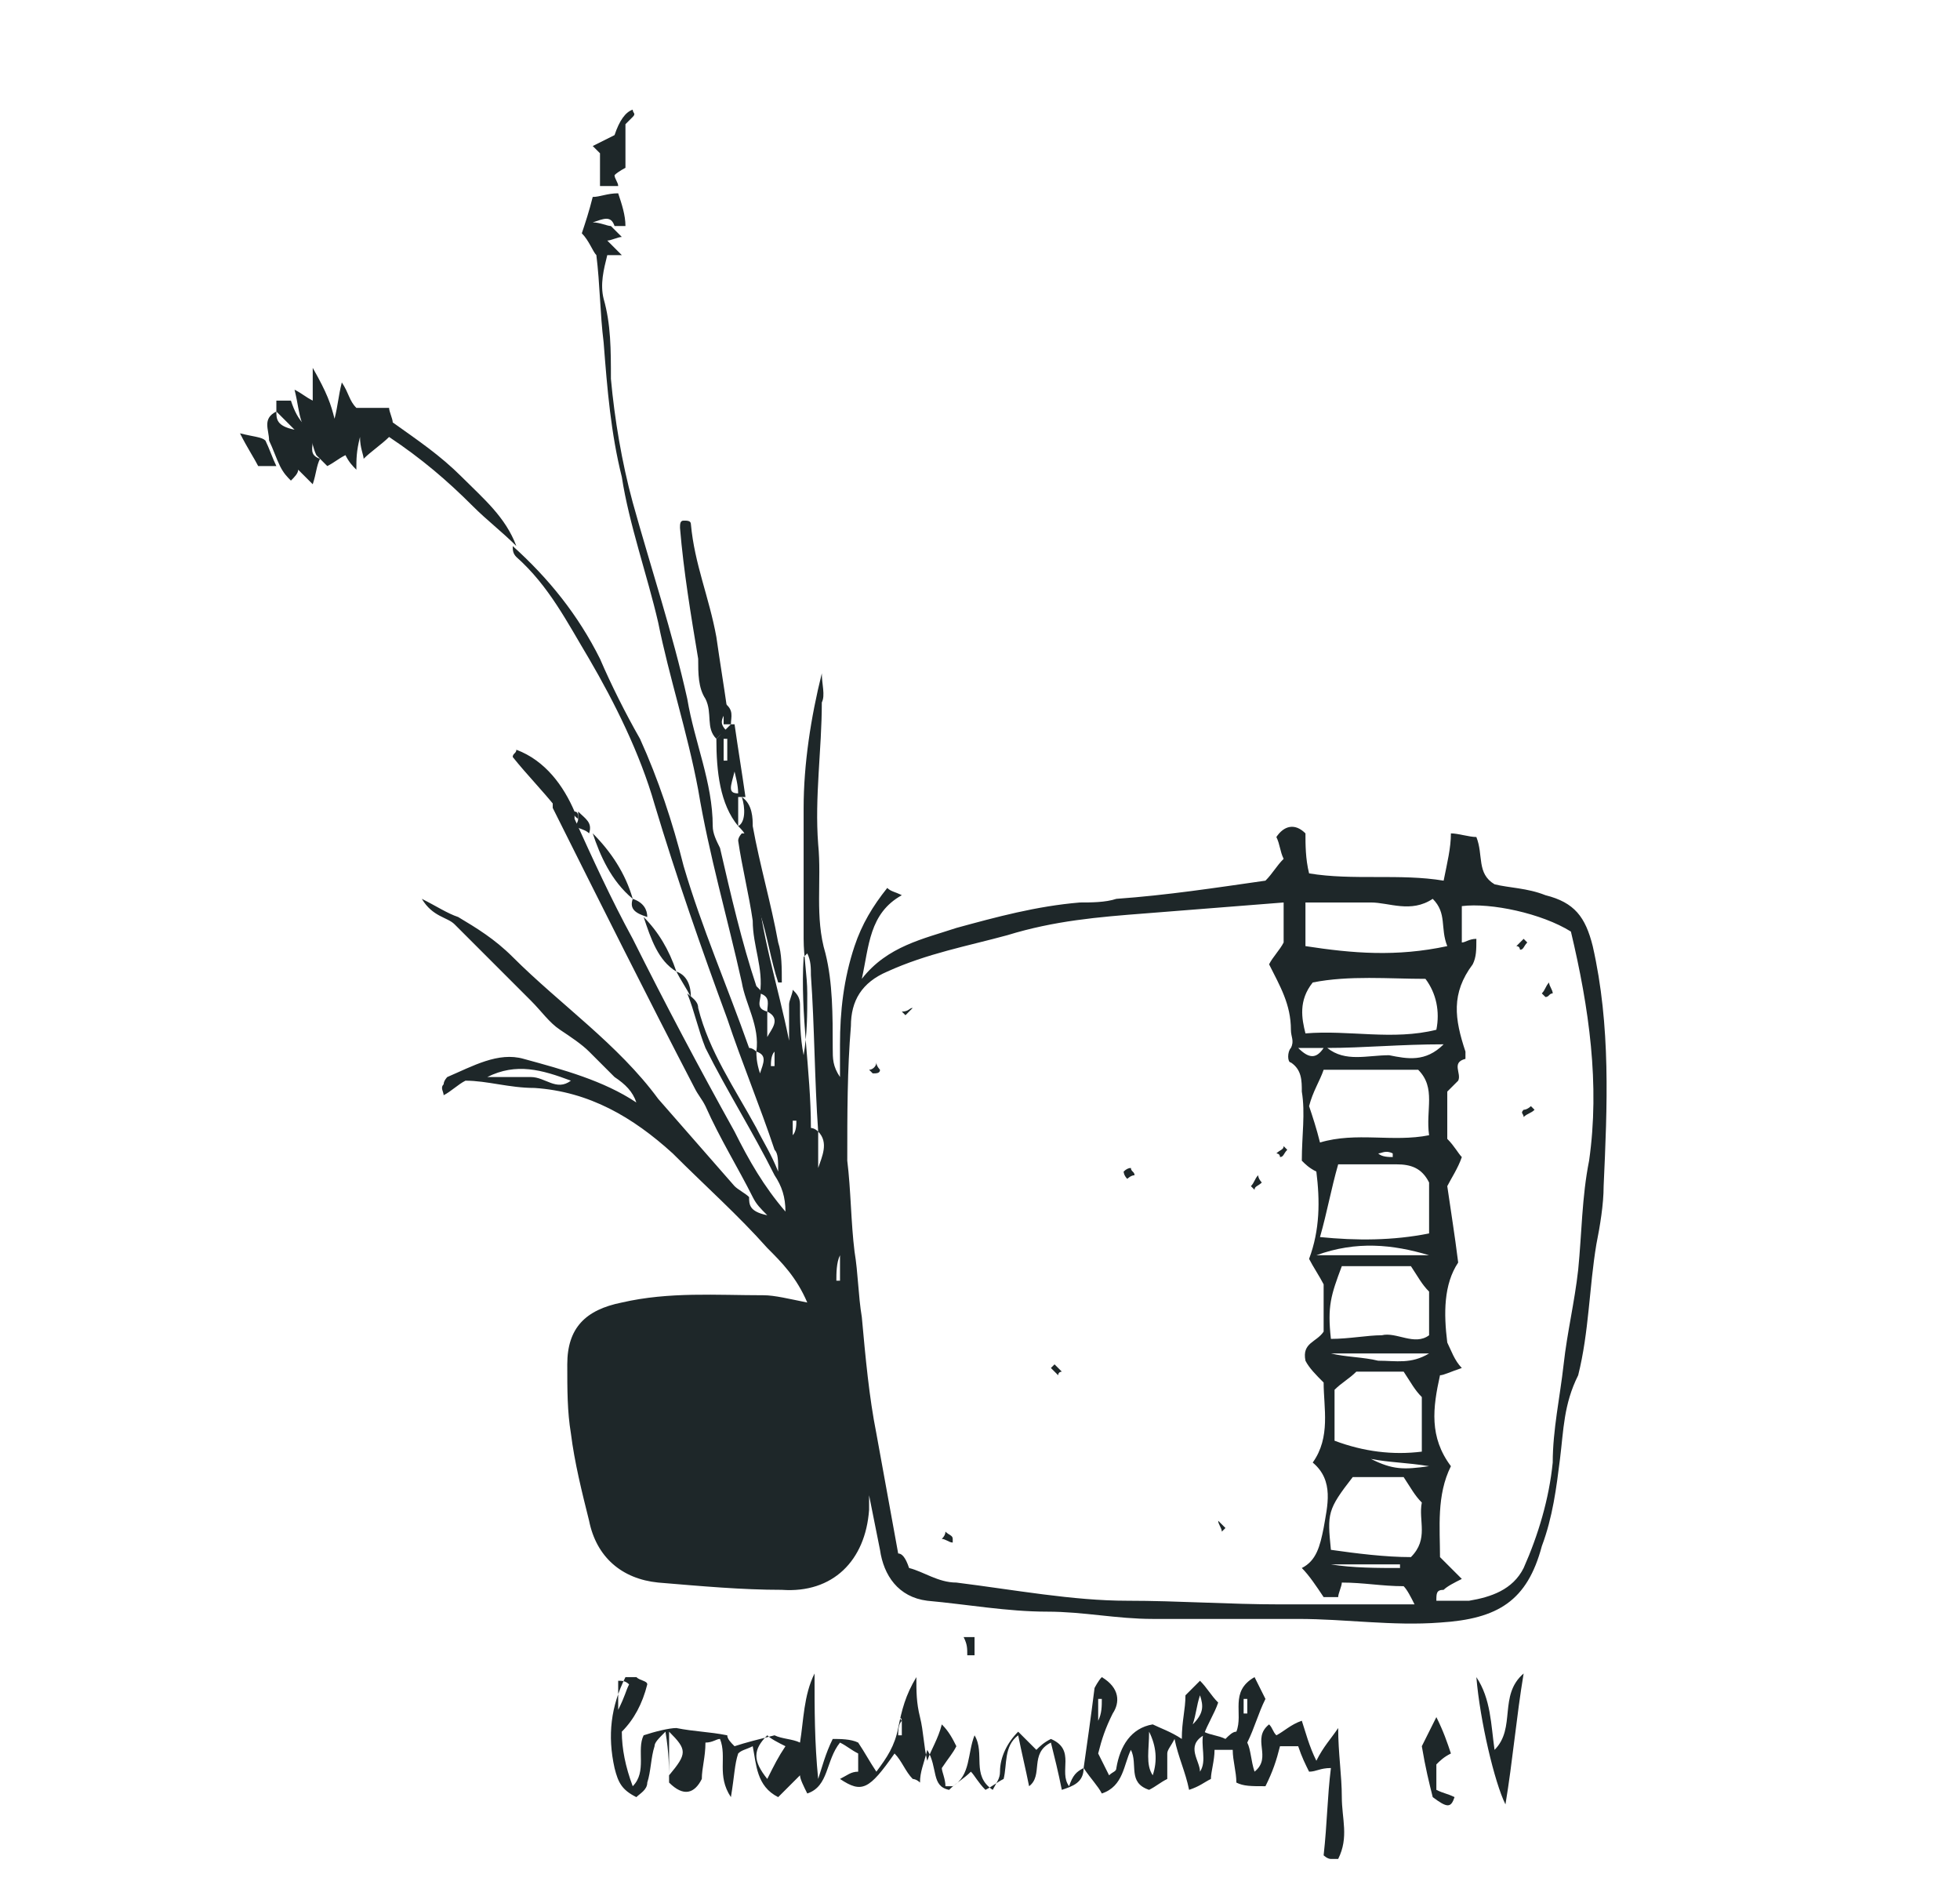<?xml version="1.0" encoding="UTF-8"?>
<svg xmlns="http://www.w3.org/2000/svg" id="Ebene_1" version="1.1" viewBox="0 0 53.9 52.1" width="103" height="100">
  
  <defs>
    <style>
      .st0 {
        fill: #1e2729;
      }
    </style>
  </defs>
  <path class="st0" d="M20.8,28.8c.1-.7-.3-1.3-.4-1.9-.4-1.8-.9-3.5-1.2-5.3-.3-1.6-.8-3.1-1.1-4.6-.3-1.3-.8-2.7-1-4-.3-1.2-.4-2.4-.5-3.7-.1-.8-.1-1.6-.2-2.4-.1-.1-.2-.4-.4-.6.1-.3.2-.6.3-1,.2,0,.4-.1.7-.1.1.3.2.6.2.9h-.3c-.1-.3-.3-.2-.6-.1.2,0,.4.1.5.1.1.1.2.2.3.3-.1,0-.3.1-.4.1.1.1.2.2.4.4h-.4c-.1.4-.2.8-.1,1.2.2.7.2,1.4.2,2.2.1,1.1.3,2.3.6,3.4.5,1.8,1.1,3.6,1.5,5.4.2,1.2.7,2.3.7,3.5,0,.2.1.4.2.6.3,1.3.6,2.6,1,3.8l.1.1c.1.2-.2.5.2.6v.7c.1-.2.4-.5,0-.7,0-.2.1-.4-.2-.5.1-.7-.2-1.3-.2-2-.1-.7-.3-1.5-.4-2.2,0-.1.1-.2.1-.2h.2v.9c0,.1.1.2.2.3h0c.1,1.5.6,3,.9,4.5v-1c0-.1.1-.3.1-.4h0c.1.1.2.2.2.4,0,.4,0,.9.1,1.4.1-.6.1-1.1.1-1.7,0-.5-.1-1-.1-1.5v-3.6c0-1.2.2-2.5.5-3.7,0,.3.1.6,0,.8,0,1.3-.2,2.6-.1,3.9.1,1-.1,2,.2,3,.2.8.2,1.7.2,2.6,0,.3,0,.5.2.8v-.9c0-.9.1-1.8.4-2.7.2-.6.5-1.1.9-1.6.1.1.2.1.4.2-.9.5-.9,1.4-1.1,2.3.7-.9,1.7-1.1,2.6-1.4,1.1-.3,2.2-.6,3.4-.7.3,0,.7,0,1-.1,1.4-.1,2.7-.3,4.1-.5.2-.2.3-.4.5-.6-.1-.2-.1-.4-.2-.6.2-.3.5-.4.8-.1,0,.3,0,.7.1,1.1,1.2.2,2.5,0,3.7.2.1-.5.2-.9.2-1.3.2,0,.5.1.7.1.2.5,0,1,.5,1.3.4.1.9.1,1.4.3.8.2,1.1.6,1.3,1.4.5,2.2.4,4.4.3,6.6,0,.5-.1,1.1-.2,1.6-.2,1.2-.2,2.4-.5,3.6-.4.8-.4,1.5-.5,2.3s-.2,1.6-.5,2.4c-.4,1.5-1.2,2-2.8,2.1-1.3.1-2.6-.1-3.9-.1h-4c-1,0-1.9-.2-2.9-.2-1.1,0-2.2-.2-3.3-.3-.8-.1-1.2-.7-1.3-1.4-.1-.5-.2-1-.3-1.5v.4c-.1,1.4-1,2.3-2.4,2.2-1.1,0-2.2-.1-3.4-.2-1-.1-1.7-.7-1.9-1.7-.2-.8-.4-1.6-.5-2.4-.1-.6-.1-1.2-.1-1.9,0-1,.5-1.5,1.5-1.7,1.3-.3,2.6-.2,3.9-.2.3,0,.7.1,1.2.2-.3-.7-.7-1.1-1.1-1.5-.8-.9-1.7-1.7-2.6-2.6-1.1-1-2.3-1.7-3.8-1.8-.7,0-1.3-.2-1.9-.2-.2.1-.4.3-.6.4,0-.1-.1-.2,0-.3,0-.1.1-.2.1-.2.7-.3,1.4-.7,2.1-.5,1.1.3,2.2.6,3.1,1.2-.1-.3-.3-.5-.6-.7l-.7-.7c-.2-.2-.5-.4-.8-.6s-.5-.5-.8-.8c-.2-.2-.5-.5-.7-.7s-.5-.5-.7-.7-.5-.5-.7-.7-.6-.2-.9-.7c.4.2.7.4,1,.5.5.3,1,.6,1.5,1.1,1.3,1.3,2.9,2.4,4,3.9.7.8,1.4,1.6,2.1,2.4.1.1.3.2.4.3,0,.2,0,.4.5.5-.2-.2-.3-.3-.4-.5-.4-.8-.9-1.6-1.3-2.5-.1-.2-.2-.3-.3-.5-1.3-2.5-2.6-5.1-3.9-7.7v-.2c.4-.2.4.3.6.3v.2c.5,1.1,1,2.2,1.6,3.3.9,1.8,1.8,3.5,2.8,5.3.4.8.8,1.5,1.4,2.2,0-.4-.1-.7-.3-1-.6-1.2-1.3-2.3-1.9-3.5-.2-.5-.3-1-.5-1.5h0c.1.1.3.2.3.4.3,1.2,1,2.2,1.6,3.3.2.4.4.7.6,1.2,0-.3,0-.5-.1-.6-.4-1.2-.9-2.4-1.3-3.6-.7-1.9-1.4-3.9-2-5.9-.4-1.4-1.1-2.8-1.8-4-.6-1-1.1-2-2-2.8-.1-.1-.1-.2-.1-.3h0c1,.9,1.8,1.9,2.4,3.1.3.7.7,1.5,1.1,2.2.5,1.1.9,2.3,1.2,3.5.5,1.7,1.2,3.3,1.8,5,.1,0,.2.1.2.1,0,.1,0,.3.1.6.1-.3.2-.5-.1-.6ZM22.5,31v1c.1-.3.3-.7,0-1-.1-1.4-.1-2.9-.2-4.3,0-.2,0-.4-.1-.6l-.1.1c-.1,1.6.2,3.1.2,4.7,0,0,.1,0,.2.1ZM25,43c.4.1.8.4,1.3.4,1.6.2,3.2.5,4.7.5,1.4,0,2.8.1,4.2.1h3.7c-.1-.2-.2-.4-.3-.5-.6,0-1.1-.1-1.7-.1,0,.1-.1.3-.1.4h-.4c-.2-.3-.4-.6-.6-.8.4-.2.5-.6.6-1.1.1-.6.3-1.3-.3-1.8.5-.7.3-1.5.3-2.2-.2-.2-.4-.4-.5-.6-.1-.5.3-.5.5-.8v-1.3c-.1-.2-.3-.5-.4-.7.3-.8.3-1.6.2-2.4-.2-.1-.3-.2-.4-.3,0-.7.1-1.3,0-1.9,0-.3,0-.6-.3-.8-.1,0-.1-.3,0-.4.1-.2,0-.3,0-.5,0-.7-.3-1.2-.6-1.8.1-.2.3-.4.4-.6v-1.1c-1.3.1-2.5.2-3.8.3-1.3.1-2.5.2-3.8.6-1.1.3-2.2.5-3.3,1-.7.3-1,.8-1,1.5-.1,1.2-.1,2.4-.1,3.7.1.8.1,1.7.2,2.5.1.6.1,1.2.2,1.8.1,1.1.2,2.2.4,3.2.2,1.1.4,2.2.6,3.3.1,0,.2.1.3.4ZM39.5,43.9h.9c.6-.1,1.2-.3,1.5-.9.4-.9.7-1.9.8-2.9,0-.9.2-1.8.3-2.7s.3-1.7.4-2.6c.1-1,.1-2,.3-3,.3-2.1,0-4.2-.5-6.3-.8-.5-2.2-.8-3-.7v1c.1,0,.2-.1.4-.1,0,.3,0,.5-.1.7-.6.8-.5,1.5-.2,2.4v.2c-.4.1-.1.4-.2.6-.1.1-.2.2-.3.3v1.3c.2.2.3.4.4.5-.1.3-.3.6-.4.8.1.7.2,1.3.3,2.1-.4.6-.4,1.4-.3,2.2.1.2.2.5.4.7-.3.1-.5.2-.6.2-.2.9-.3,1.7.3,2.5-.4.8-.3,1.7-.3,2.5l.6.6c-.2.1-.4.2-.5.3-.2,0-.2.1-.2.3ZM36.3,31.3c1-.3,2,0,3-.2-.1-.7.2-1.3-.3-1.8h-2.6c-.1.3-.3.6-.4,1,.1.3.2.6.3,1ZM39.2,26.8c-1,0-2.1-.1-3.1.1-.4.5-.3,1-.2,1.4,1.2-.1,2.4.2,3.6-.1.1-.5,0-1-.3-1.4ZM36.8,31.9c-.2.7-.3,1.3-.5,2,1,.1,2,.1,3-.1v-1.4c-.2-.4-.5-.5-.9-.5-.5,0-1.1,0-1.6,0ZM39.4,24.6c-.6.4-1.2.1-1.7.1h-1.8v1.2c1.3.2,2.5.3,3.9,0-.2-.5,0-.9-.4-1.3ZM36.6,36.7c.5,0,1-.1,1.4-.1.4-.1.9.3,1.3,0v-1.2c-.2-.2-.3-.4-.5-.7h-1.9c-.3.8-.4,1.1-.3,2ZM38.6,40.5h-1.4c-.7.9-.7,1-.6,2,.7.1,1.5.2,2.2.2.5-.5.2-1,.3-1.5-.2-.2-.3-.4-.5-.7ZM36.7,38.1v1.4c.8.3,1.6.4,2.4.3v-1.5c-.2-.2-.3-.4-.5-.7h-1.3c-.2.2-.4.3-.6.5ZM39.7,28.6c-1.2,0-2.2.1-3.2.1.5.4,1.1.2,1.7.2.5.1,1,.2,1.5-.3ZM36.2,34.4h3.1c-1-.3-2-.4-3.1,0ZM39.3,37.1h-2.7c.4.1.9.1,1.3.2.5,0,.9.1,1.4-.2ZM13.4,29.5h1.2c.4,0,.7.4,1.1.1-.8-.3-1.5-.5-2.3-.1ZM37.7,40c.6.3.9.3,1.6.2-.6-.1-1.1-.1-1.6-.2ZM36.6,42.9s0,.1,0,0c.6.1,1.3.1,1.9.1v-.1h-1.9ZM35.7,28.7c.3.3.5.3.7,0h-.7ZM23.1,34.4h0c-.1.2-.1.5-.1.7h.1v-.7ZM37.9,31.6h0c.1.1.3.1.4.1v-.1c-.2-.1-.3,0-.4,0ZM21.3,28.8h0c-.1.1-.1.3-.1.4h.1v-.4ZM21.8,31.1h0c.1-.1.1-.3.1-.4h-.1v.4Z"/>
  <path class="st0" d="M29.8,48.5c0,.4-.3.5-.6.6-.1-.5-.2-.9-.3-1.3-.6.3-.2.9-.6,1.2-.1-.5-.2-.9-.3-1.4-.4.3-.3.8-.4,1.2-.2.1-.3.2-.5.3-.2-.2-.3-.4-.4-.5-.2.2-.4.3-.6.5-.5-.1-.3-.6-.6-1.1-.1.4-.2.6-.2.9-.1-.1-.2-.1-.2-.1-.2-.2-.3-.5-.5-.7-.7,1-.9,1.1-1.5.7.2-.1.3-.2.5-.2v-.5c-.2-.1-.3-.2-.5-.3-.4.5-.3,1.2-.9,1.4-.1-.2-.2-.4-.2-.5-.2.2-.4.4-.6.6-.6-.3-.6-.9-.7-1.4-.2.1-.3.1-.4.2-.1.3-.1.6-.2,1.2-.4-.6-.1-1.1-.3-1.6-.1,0-.2.1-.4.1,0,.4-.1.7-.1,1-.2.4-.5.5-.9.1,0-.4,0-.8-.1-1.4-.2.2-.3.3-.3.4-.1.3-.1.7-.2,1,0,.2-.2.3-.3.4-.4-.2-.5-.4-.6-.8-.2-.9-.1-1.7.3-2.5h.3c.1.1.3.1.3.2q-.2.8-.7,1.3,0,.7.3,1.5c.4-.4.1-1,.3-1.4.3-.1.7-.2.9-.2.5.1.9.1,1.4.2,0,.1.1.2.2.3.3-.1.7-.2,1.1-.3.2.1.5.1.7.2.1-.6.1-1.3.4-1.9,0,1,0,1.9.1,2.9.1-.3.2-.7.4-1.1.2,0,.5,0,.7.1.2.3.3.5.5.8.3-.4.5-.7.6-1.2s.2-.9.5-1.4c0,.4,0,.7.1,1.1.1.4.1.8.2,1.2.1-.3.3-.6.4-1,.2.2.3.4.4.6-.1.2-.2.3-.4.6,0,.1.1.3.1.5h.2c.5-.3.4-.9.6-1.4.3.5-.1,1.1.5,1.5.1-.2.2-.3.2-.5,0-.4.2-.8.5-1.1l.5.5c.1-.1.2-.2.4-.3.7.3.2.9.5,1.3.1-.3.2-.4.4-.5h0ZM21.1,48.8c.2-.4.3-.6.5-.9-.2-.1-.4-.2-.5-.3-.4.4-.4.7,0,1.2ZM18.4,48.7c.5-.6.5-.7,0-1.2v1.2ZM17,46.9c.2-.4.2-.5.3-.7-.1-.1-.2-.1-.3-.1v.8ZM24.8,47.2c0-.1-.1-.1,0,0-.1.1-.1.3-.1.4h.1v-.4Z"/>
  <path class="st0" d="M29.8,48.5c.1-.7.2-1.4.3-2.2,0,0,.1-.2.2-.3.5.3.5.7.3,1-.2.4-.3.7-.4,1.1l.3.6c.1-.1.2-.1.2-.2.1-.6.4-1.1,1-1.2.2.1.5.2.8.4,0-.5.1-.8.1-1.2l.4-.4c.2.2.3.4.5.6-.1.3-.3.6-.4.9-.5.3-.1.7-.1,1,.2-.3,0-.7.1-1.1.2.1.4.1.6.2.1-.1.2-.2.3-.2.2-.5-.2-1.1.5-1.5.1.2.2.4.3.6-.2.4-.3.8-.5,1.2.1.2.1.5.2.8.5-.4-.1-.9.4-1.3.1.1.1.2.2.3.2-.1.4-.3.7-.4.1.3.2.7.4,1.1.2-.4.4-.6.6-.9,0,.7.1,1.3.1,1.9s.2,1.1-.1,1.7h-.2c-.1,0-.2-.1-.2-.1.1-.9.1-1.6.2-2.4-.3,0-.4.1-.6.1-.1-.2-.2-.4-.3-.7h-.5c-.1.4-.2.7-.4,1.1-.4,0-.6,0-.8-.1,0-.3-.1-.6-.1-.9h-.5c0,.3-.1.6-.1.8-.2.1-.3.2-.6.3-.1-.5-.3-.9-.4-1.4-.1.2-.2.3-.2.4v.7c-.2.1-.3.2-.5.3-.6-.2-.3-.7-.5-1.1-.2.4-.2,1-.8,1.2-.1-.2-.3-.4-.5-.7h0ZM31.7,48.7q.2-.6-.1-1.2c0,.5-.1.9.1,1.2ZM33,46.5c-.1.3-.1.5-.2.8.3-.3.3-.5.2-.8ZM30.2,47.2h0c.1-.2.1-.4.1-.6h-.1v.6ZM34.3,46.6h-.1v.4h.1v-.4Z"/>
  <path class="st0" d="M14.2,14.9c-.4-.4-.8-.7-1.2-1.1-.7-.7-1.4-1.3-2.3-1.9-.2.2-.5.4-.7.6,0-.1-.1-.3-.1-.6-.1.4-.1.6-.1.9-.1-.1-.2-.2-.3-.4-.2.1-.3.2-.5.3l-.3-.3h0c-.1-.2-.1-.4-.2-.5-.1-.1-.1-.2-.2-.4-.1-.3-.1-.5-.2-.9.2.1.3.2.5.3v-.9c.4.7.5,1,.6,1.4.1-.4.1-.6.2-1,.2.3.2.5.4.7h.9c0,.1.1.3.1.4.7.5,1.3.9,1.9,1.5.6.6,1.2,1.1,1.5,1.9h0Z"/>
  <path class="st0" d="M19.7,20.2c-.3-.3-.1-.7-.3-1.1-.2-.3-.2-.7-.2-1.1-.2-1.2-.4-2.4-.5-3.6,0-.1,0-.2.1-.2s.2,0,.2.1c.1,1.1.5,2,.7,3.1.1.7.2,1.3.3,2h0c-.2.3-.2.4,0,.6h.2c-.2-.1-.4.1-.5.2Z"/>
  <path class="st0" d="M8.4,11.6c.1.1.1.2.2.4,0,.2-.1.4.2.5h0c-.1.2-.1.4-.2.7l-.4-.4c0,.1-.1.2-.2.3-.1-.1-.2-.2-.3-.4-.1-.2-.2-.5-.3-.7,0-.3-.2-.6.2-.8,0,.2,0,.4.5.5l-.5-.5v-.3h.4c.1.3.2.5.4.7Z"/>
  <path class="st0" d="M40.6,46c.4.6.4,1.3.5,2,.6-.6.1-1.5.8-2.1-.2,1.2-.3,2.4-.5,3.6-.3-.6-.7-2.3-.8-3.5Z"/>
  <path class="st0" d="M16.9,4.7c0,.1.1.2.1.3h-.5v-.9s-.1-.1-.2-.2c.2-.1.4-.2.6-.3q.2-.6.5-.7c0,.1.1.1,0,.2-.1.1-.2.2-.2.2v1.2s-.2.1-.3.2Z"/>
  <path class="st0" d="M20.4,21.8c.3.2.3.6.3.8.2,1.1.5,2.1.7,3.2.1.3.1.7.1,1.1h-.1c-.2-.6-.3-1.3-.5-1.9-.1-.4-.1-.9-.4-1.2h0v-.9c0-.1-.1-.2-.2-.3h0c.2-.1.2-.5.1-.8h0Z"/>
  <path class="st0" d="M19.7,20.2l.4-.4h.1c.1.7.2,1.3.3,2h-.2c0-.2,0-.3-.1-.7-.1.4-.2.6.1.6v.9h0c-.5-.6-.6-1.5-.6-2.4ZM19.9,20.8h.1v-.6h-.1v.6Z"/>
  <path class="st0" d="M15.9,22.4c-.2-.1-.2-.5-.6-.3-.4-.5-.8-.9-1.2-1.4,0-.1.1-.1.1-.2.8.3,1.3,1,1.6,1.7.1,0,.1.1.1.2Z"/>
  <path class="st0" d="M39.1,47.9c.1-.2.2-.4.4-.8.2.4.3.7.4,1-.2.1-.3.2-.4.3v.7c.2.1.3.1.5.2-.1.3-.2.3-.6,0-.1-.4-.2-.8-.3-1.4Z"/>
  <path class="st0" d="M16.3,22.8c.5.5.9,1.1,1.1,1.8h0c-.6-.5-.9-1.2-1.1-1.8h0Z"/>
  <path class="st0" d="M7.3,12c.1.2.2.5.3.7h-.5c-.1-.2-.3-.5-.5-.9.4.1.6.1.7.2Z"/>
  <path class="st0" d="M17.7,25.1c.4.4.7.9.9,1.5h0c-.5-.3-.7-.9-.9-1.5h0Z"/>
  <path class="st0" d="M26.8,44.9v.5h-.2c0-.2,0-.3-.1-.5h.3Z"/>
  <path class="st0" d="M18.6,26.6c.3.1.4.4.4.7h0c-.1-.2-.3-.5-.4-.7h0Z"/>
  <path class="st0" d="M15.9,22.4v-.2c.2.2.4.3.3.6h0c-.1-.1-.2-.1-.4-.2q.1-.1.1-.2Z"/>
  <path class="st0" d="M17.4,24.6c.3.1.4.3.4.5h0c-.3-.1-.5-.2-.4-.5h0Z"/>
  <path class="st0" d="M20.1,19.8h-.2v-.6h0c.3.2.2.4.2.6Z"/>
  <path class="st0" d="M24.1,29.1c0,.1.1.2.1.2,0,.1-.1.1-.2.1l-.1-.1c.1,0,.2-.1.2-.2Z"/>
  <path class="st0" d="M30.9,32.1q.1-.1.2-.1c0,.1.1.1.1.2-.1,0-.2.1-.2.1-.1-.1-.1-.2-.1-.2Z"/>
  <path class="st0" d="M34.7,32.4c-.1.1-.2.1-.2.2l-.1-.1c.1-.1.1-.2.2-.3,0,.1.1.2.1.2Z"/>
  <path class="st0" d="M25.1,27.6l-.2.2-.1-.1c.2,0,.2-.1.3-.1h0Z"/>
  <path class="st0" d="M26,42c.1.1.2.1.2.2v.1c-.1,0-.2-.1-.3-.1q.1-.1.1-.2Z"/>
  <path class="st0" d="M29.1,37.7q-.1-.1-.2-.2l.1-.1q.1.1.2.2s-.1,0-.1.1Z"/>
  <path class="st0" d="M33.5,41.7l.2.2-.1.1c0-.1-.1-.2-.1-.3h0Z"/>
  <path class="st0" d="M35.1,31.6c.1-.1.2-.1.2-.2l.1.1c-.1.1-.1.2-.2.2,0-.1-.1-.1-.1-.1Z"/>
  <path class="st0" d="M42.6,26.9c0,.1.1.2.1.3-.1,0-.1.1-.2.1l-.1-.1c.1-.1.1-.2.2-.3Z"/>
  <path class="st0" d="M42.2,30.4c-.1.1-.2.1-.3.2,0-.1-.1-.1,0-.2.1,0,.2-.1.2-.1,0,0,.1.1.1.1Z"/>
  <path class="st0" d="M41.7,25.9q.1-.1.2-.2l.1.1c-.1.1-.1.2-.2.2,0,0,0-.1-.1-.1Z"/>
</svg>
